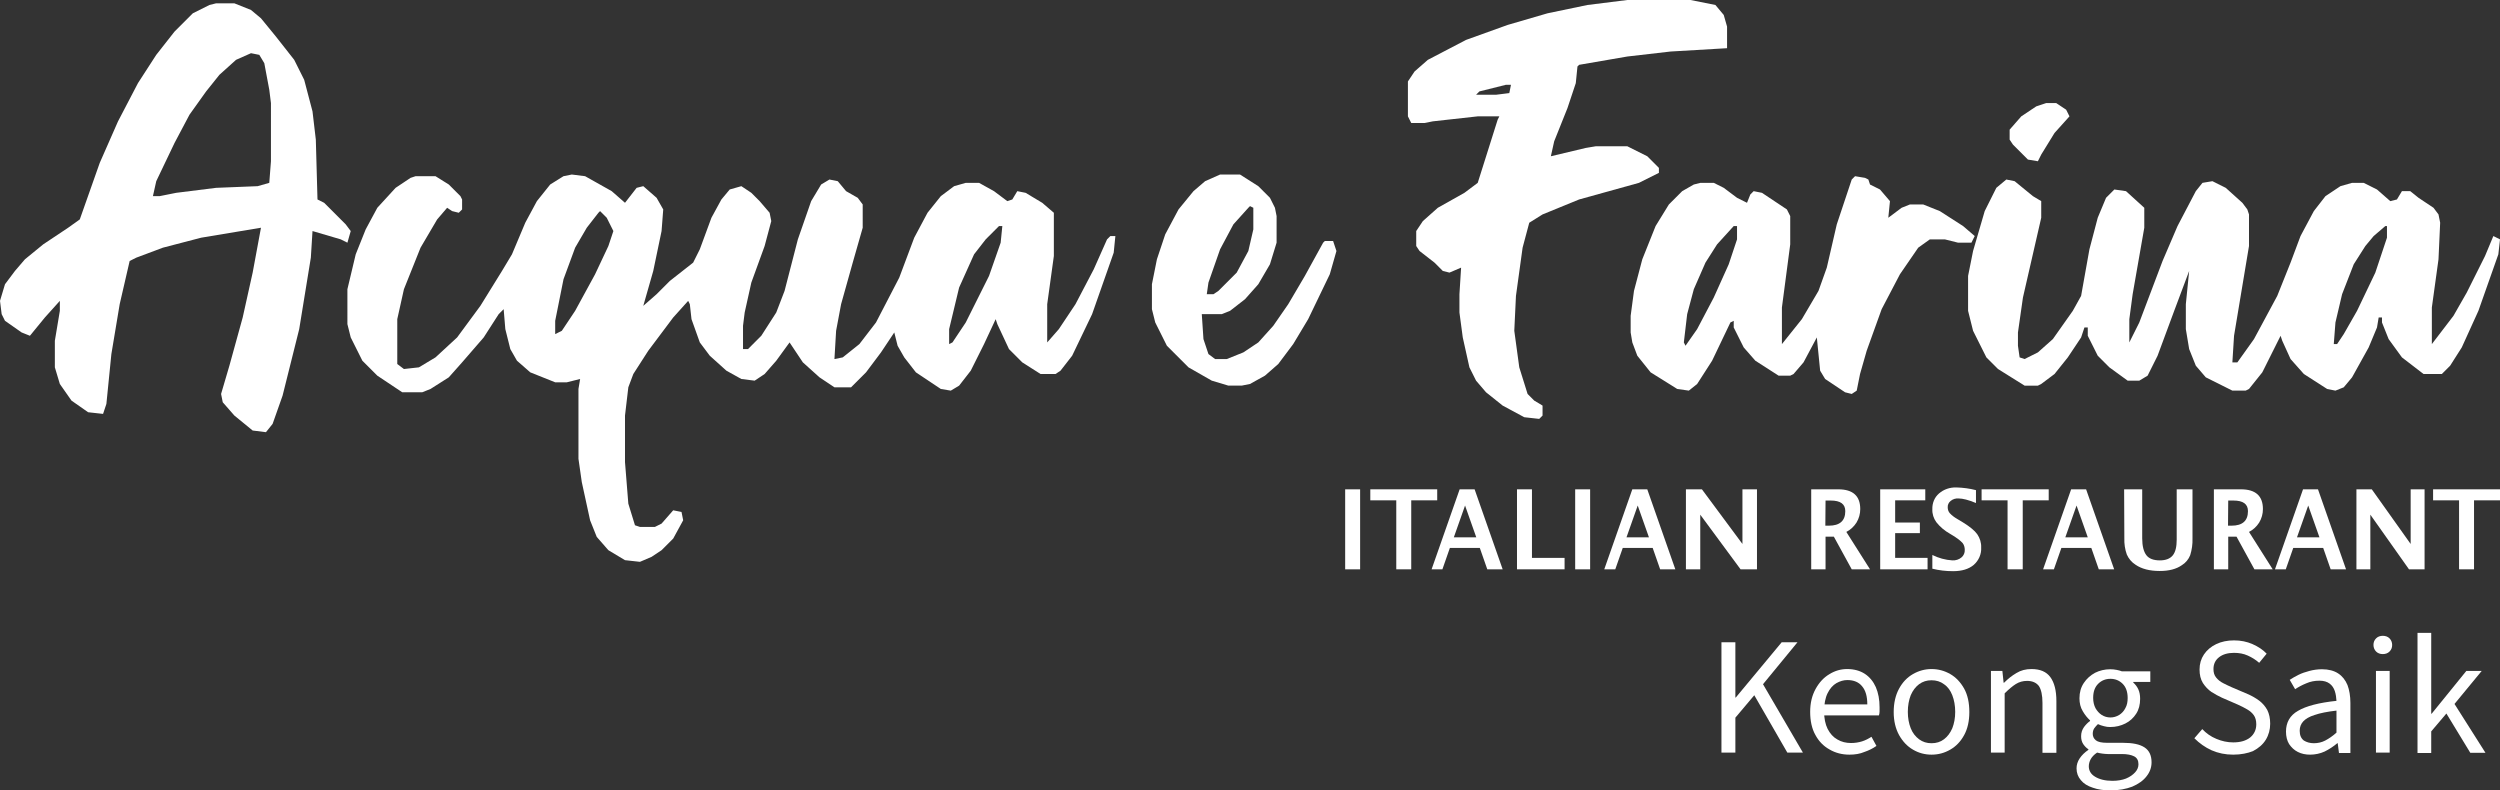 <?xml version="1.0" encoding="UTF-8"?>
<svg xmlns="http://www.w3.org/2000/svg" xmlns:xlink="http://www.w3.org/1999/xlink" version="1.1" id="Layer_1" x="0px" y="0px" viewBox="0 0 1203.2 380.4" style="enable-background:new 0 0 1203.2 380.4;" xml:space="preserve">
<rect x="0" y="0" width="1203.2" height="380.4" fill="#333333" stroke="none"/>
<style type="text/css">
	.st0{fill:#FFFFFF;}
</style>
<g id="Layer_2_00000052799828900857494530000017465390324847186063_">
	<g id="Layer_1-2_00000086665420163186706470000001882869678652228781_">
		<path class="st0" d="M532.8,115.2l-6.4,14.4l-8.8,16.8l-8,12l-5.6,6.4v-18.4l3.2-23.2v-20.8l-5.6-4.8l-8-4.8l-4-0.8l-2.4,4    l-2.4,0.8l-6.4-4.8l-7.2-4h-6.4l-5.6,1.6l-6.4,4.8l-6.4,8l-6.4,12l-7.2,19.2l-11.2,21.6l-8,10.4l-8,6.4l-4,0.8l0.8-13.6l2.4-12.8    l5.6-20l4.8-16.8V98.4l-2.4-3.2l-5.6-3.2l-4-4.8l-4-0.8l-4,2.4l-4.8,8l-6.4,18.4l-6.4,24.8l-4,10.4l-7.2,11.2L360,168h-2.4v-11.2    l0.8-6.4l3.2-14.4l6.4-17.6l3.2-12l-0.8-4l-4.8-5.6l-4-4l-4.8-3.2l-5.6,1.6l-4,4.8l-4.8,8.8l-5.6,15.2l-3.2,6.4l-11.2,8.8    l-6.4,6.4l-6.4,5.6l4.8-16.8l4-19.2l0.8-10.4l-3.2-5.6l-6.4-5.6l-3.2,0.8l-5.6,7.2l-6.4-5.6l-12.8-7.2l-6.4-0.8l-4,0.8l-6.4,4    l-6.4,8l-5.6,10.4l-6.4,15.2l-4.8,8l-10.4,16.8L220,162.4l-10.4,9.6l-8,4.8l-7.2,0.8l-3.2-2.4v-21.6l3.2-14.4l8-20l8-13.6l4.8-5.6    l2.4,1.6l3.2,0.8l1.6-1.6V96l-0.8-1.6l-5.6-5.6l-6.4-4H200l-2.4,0.8l-7.2,4.8l-8.8,9.6l-5.6,10.4l-4.8,12l-4,16.8V156l1.6,6.4    l5.6,11.2l7.2,7.2l12,8h9.6l4-1.6l8.8-5.6l6.4-7.2l10.4-12l7.2-11.2l2.4-2.4l0.8,9.6l2.4,9.6l3.2,5.6l6.4,5.6l12,4.8h5.6l6.4-1.6    l-0.8,4.8v33.6L280,232l4,18.4l3.2,8l5.6,6.4l8,4.8l7.2,0.8l5.6-2.4l4.8-3.2l5.6-5.6l4.8-8.8l-0.8-4l-4-0.8l-5.6,6.4l-3.2,1.6H308    l-2.4-0.8l-3.2-10.4l-1.6-20V200l1.6-13.6l2.4-6.4l7.2-11.2l12-16l7.2-8l0.8,1.6l0.8,7.2l4,11.2l4.8,6.4l8,7.2l7.2,4l6.4,0.8    l4.8-3.2l5.6-6.4l6.4-8.8l6.4,9.6l8,7.2l7.2,4.8h8l7.2-7.2l7.2-9.6l6.4-9.6l1.6,6.4l3.2,5.6l5.6,7.2l12,8l4.8,0.8l4-2.4l5.6-7.2    l6.4-12.8l5.6-12l0.8,2.4l5.6,12l6.4,6.4l8.8,5.6h7.2l2.4-1.6l5.6-7.2l9.6-20l10.4-29.6l0.8-8h-2.4L532.8,115.2z M292.8,118.4    l-6.4,13.6l-9.6,17.6l-6.4,9.6l-3.2,1.6v-6.4l4-20l5.6-15.2l5.6-9.6l5.6-7.2l0.8-0.8l3.2,3.2l3.2,6.4L292.8,118.4z M481.6,116.8    l-5.6,16l-11.2,22.4l-6.4,9.6l-1.6,0.8v-7.2l4.8-20l7.2-16l5.6-7.2l6.4-6.4h1.6L481.6,116.8z"></path>
		<path class="st0" d="M168.8,111.2l-2.4-3.2L156,97.6l-3.2-1.6L152,67.2l-1.6-13.6l-4-15.2l-4.8-9.6l-8.8-11.2l-7.2-8.8l-4.8-4    l-8-3.2H104l-3.2,0.8l-8,4L84,15.2l-8.8,11.2L66.4,40l-9.6,18.4l-8.8,20l-9.6,27.2l-5.6,4l-12,8l-8.8,7.2l-4.8,5.6l-4.8,6.4    l-2.4,8l0.8,6.4l1.6,3.2l8,5.6l4,1.6l7.2-8.8l7.2-8v4.8L26.4,164v12.8l2.4,8l5.6,8l8,5.6l7.2,0.8l1.6-4.8l2.4-24l4-24l4.8-20.8    l3.2-1.6l12.8-4.8l18.4-4.8l28.8-4.8l-4,21.6l-4.8,21.6l-6.4,23.2l-4,13.6l0.8,4l5.6,6.4l8.8,7.2l6.4,0.8l3.2-4l4.8-13.6l8-32    l5.6-34.4l0.8-12.8l13.6,4l3.2,1.6L168.8,111.2z M130.4,77.6L129.6,88l-5.6,1.6l-20,0.8l-19.2,2.4l-8,1.6h-3.2l1.6-7.2L84,68.8    l7.2-13.6l8-11.2l6.4-8l8-7.2l7.2-3.2l4,0.8l2.4,4l2.4,12.8l0.8,6.4V77.6z"></path>
		<path class="st0" d="M1196,123.2l-8.8,17.6l-6.4,11.2l-10.4,13.6V148l3.2-23.2l0.8-17.6l-0.8-4l-2.4-3.2l-7.2-4.8l-4-3.2h-4    l-2.4,4l-3.2,0.8l-6.4-5.6l-6.4-3.2h-5.6l-5.6,1.6l-7.2,4.8l-5.6,7.2l-6.4,12l-4.8,12.8l-6.4,16l-11.2,20.8l-8,11.2h-2.4l0.8-12.8    l7.2-43.2v-15.2l-0.8-2.4l-2.4-3.2l-8-7.2l-6.4-3.2L1060,88l-3.2,4l-8.8,16.8l-7.2,16.8l-11.2,29.6l-4.8,9.6v-11.2l1.6-12l5.6-32    V100l-8.8-8l-5.6-0.8l-4,4l-4,9.6l-4,15.2l-4,22.4l-4,7.2l-9.6,13.6l-7.2,6.4l-6.4,3.2L972,172l-0.8-5.6V160l2.4-16.8l8.8-38.4v-8    l-4-2.4l-8.8-7.2l-4-0.8l-4.8,4l-5.6,11.2l-5.6,19.2l-2.4,12v16.8l2.4,9.6L956,172l5.6,5.6l12.8,8h6.4l1.6-0.8l6.4-4.8l6.4-8    l6.4-9.6l1.6-4.8h1.6v4l4.8,9.6l5.6,5.6l8.8,6.4h5.6l4-2.4l4.8-9.6l8-21.6l7.2-19.2l-1.6,16v12l1.6,9.6l3.2,8l4.8,5.6l12.8,6.4    h6.4l1.6-0.8l6.4-8l8.8-17.6l0.8,2.4l4,8.8l6.4,7.2l11.2,7.2l4,0.8l4-1.6l4-4.8l8-14.4l4-9.6l0.8-4.8h1.6v2.4l3.2,8l6.4,8.8    l10.4,8h8.8l4-4l5.6-8.8l8-17.6l9.6-27.2l0.8-7.2l-3.2-1.6L1196,123.2z M1148.8,114.4l-5.6,16.8l-8.8,18.4l-6.4,11.2l-3.2,4.8    h-1.6l0.8-10.4l3.2-13.6l5.6-14.4l5.6-8.8l4-4.8l5.6-4.8h0.8V114.4z"></path>
		<path class="st0" d="M685.6,59.2l4-0.8l21.6-2.4h10.4l-0.8,1.6L711.2,88l-6.4,4.8L692,100l-7.2,6.4l-3.2,4.8v7.2l1.6,2.4l7.2,5.6    l4,4l3.2,0.8l5.6-2.4l-0.8,12.8v8.8l1.6,12l3.2,14.4l3.2,6.4l4.8,5.6l8,6.4l10.4,5.6l7.2,0.8l1.6-1.6v-4.8l-4-2.4l-3.2-3.2    l-4-12.8l-2.4-17.6l0.8-16.8l3.2-23.2l3.2-12l6.4-4L760,96l28.8-8l9.6-4.8v-2.4l-5.6-5.6l-9.6-4.8H768l-4.8,0.8l-16.8,4L748,68    l6.4-16l4-12l0.8-8l0.8-0.8l23.2-4l20.8-2.4l27.2-1.6V12.8l-1.6-5.6l-4-4.8l-12-2.4h-30.4L764,2.4l-19.2,4L725.6,12l-20,7.2    l-18.4,9.6l-6.4,5.6l-3.2,4.8V56l1.6,3.2H685.6z M712,44l12.8-3.2h2.4l-0.8,4l-6.4,0.8h-9.6L712,44z"></path>
		<path class="st0" d="M876,178.4l2.4,4l9.6,6.4l3.2,0.8l2.4-1.6l1.6-8l3.2-11.2l7.2-20l8.8-16.8l8.8-12.8l5.6-4h7.2l6.4,1.6h6.4    l1.6-3.2l-5.6-4.8l-11.2-7.2l-8-3.2h-6.4l-4,1.6l-6.4,4.8l0.8-8l-4.8-5.6l-4.8-2.4l-0.8-2.4l-1.6-0.8l-4.8-0.8l-1.6,1.6L884,108    l-4.8,20.8l-4,11.2l-8,13.6l-9.6,12V148l4-30.4V104l-1.6-3.2l-12-8l-4-0.8l-1.6,1.6l-1.6,4l-4.8-2.4l-6.4-4.8l-4.8-2.4h-6.4    l-3.2,0.8l-5.6,3.2l-6.4,6.4l-6.4,10.4l-6.4,16l-4,15.2l-1.6,12v8l0.8,4.8l2.4,6.4l6.4,8l12.8,8l5.6,0.8l4-3.2l7.2-11.2l8.8-18.4    l1.6-0.8v3.2l4.8,9.6l5.6,6.4l11.2,7.2h5.6l1.6-0.8l4.8-5.6l6.4-12L876,178.4z M836,115.2l-4,12l-7.2,16l-8,15.2l-5.6,8l-0.8-1.6    l1.6-13.6l3.2-12l5.6-12.8l5.6-8.8l8-8.8h1.6L836,115.2L836,115.2z"></path>
		<path class="st0" d="M637.6,116l-0.8,0.8l-8.8,16l-8,13.6l-7.2,10.4l-7.2,8l-7.2,4.8l-8,3.2h-5.6l-3.2-2.4l-2.4-7.2l-0.8-12h9.6    l4-1.6l7.2-5.6l6.4-7.2l5.6-9.6l3.2-10.4V104l-0.8-4l-2.4-4.8l-5.6-5.6l-8.8-5.6h-9.6l-7.2,3.2l-5.6,4.8l-7.2,8.8l-6.4,12l-4,12    l-2.4,12v12l1.6,6.4l5.6,11.2l10.4,10.4l11.2,6.4l8,2.4h6.4l4-0.8l7.2-4l6.4-5.6l7.2-9.6l7.2-12L640,132l3.2-11.2l-1.6-4.8H637.6z     M581.6,136l5.6-16l6.4-12l7.2-8l0.8-0.8l1.6,0.8v10.4l-2.4,10.4l-5.6,10.4l-8.8,8.8l-2.4,1.6h-3.2L581.6,136z"></path>
		<polygon class="st0" points="976,76.8 980.8,77.6 982.4,74.4 988.8,64 996,56 994.4,52.8 989.6,49.6 984.8,49.6 980,51.2     972.8,56 967.2,62.4 967.2,67.2 968.8,69.6   "></polygon>
		<path class="st0" d="M647.4,274v-38.5h7.2V274H647.4z"></path>
		<path class="st0" d="M672,274v-33.2h-12.5v-5.3h32.2v5.3h-12.5V274H672z"></path>
		<path class="st0" d="M689,274l13.5-38.5h7.2l13.5,38.5h-7.4l-3.6-10.3h-14.4l-3.6,10.3H689z M699.7,258.6h10.8l-5.4-15.3    L699.7,258.6z"></path>
		<path class="st0" d="M730.1,274v-38.5h7.2v33H753v5.5H730.1z"></path>
		<path class="st0" d="M758.1,274v-38.5h7.2V274H758.1z"></path>
		<path class="st0" d="M772.1,274l13.5-38.5h7.2l13.5,38.5H799l-3.6-10.3H781l-3.6,10.3H772.1z M782.8,258.6h10.8l-5.4-15.3    L782.8,258.6z"></path>
		<path class="st0" d="M811.4,274v-38.5h7.7l19.5,26.3v-26.3h7V274h-7.9l-19.4-26.3V274H811.4z"></path>
		<path class="st0" d="M871.7,274v-38.5h13c7.1,0,10.6,3.2,10.6,9.5c0,2.3-0.6,4.5-1.8,6.5c-1.2,1.9-2.9,3.5-4.9,4.5l11.4,18h-8.8    l-8.6-15.7h-4V274H871.7z M878.5,253h1.7c5.2,0,7.9-2.3,7.9-7c0-3.4-2.3-5.1-7-5.1h-2.5L878.5,253z"></path>
		<path class="st0" d="M904.9,274v-38.5h21.7v5.3h-14.5v10.7H924v5.1h-11.9v11.9h15.6v5.5H904.9z"></path>
		<path class="st0" d="M930,273.7v-6.6c3,1.5,6.3,2.4,9.6,2.6c1.6,0.1,3.2-0.4,4.4-1.4c1.1-0.9,1.7-2.3,1.6-3.7c0-1.1-0.3-2.3-1-3.2    c-1.1-1.2-2.4-2.2-3.8-3.1l-2.3-1.4c-2.5-1.4-4.8-3.3-6.6-5.6c-1.3-1.8-2-4-1.9-6.2c-0.1-2.9,1-5.7,3.2-7.6c2.3-2,5.3-3,8.4-2.9    c3.2,0.1,6.3,0.5,9.4,1.3v6.2c-3.6-1.5-6.4-2.2-8.4-2.2c-1.4-0.1-2.7,0.3-3.8,1.2c-0.9,0.7-1.5,1.9-1.4,3.1c0,1,0.3,2,1,2.8    c1.1,1.2,2.4,2.1,3.8,2.9l2.5,1.5c3.4,2.1,5.7,4,6.9,5.7c1.3,1.9,2,4.1,1.9,6.4c0.2,3.2-1.2,6.3-3.6,8.4c-2.4,2-5.7,3-9.9,3    C936.5,274.9,933.2,274.5,930,273.7z"></path>
		<path class="st0" d="M966.2,274v-33.2h-12.5v-5.3H986v5.3h-12.5V274H966.2z"></path>
		<path class="st0" d="M983.3,274l13.5-38.5h7.2l13.5,38.5h-7.4l-3.6-10.3h-14.4l-3.6,10.3H983.3z M994,258.6h10.8l-5.4-15.3    L994,258.6z"></path>
		<path class="st0" d="M1022.3,235.5h8.7v23.6c0,3.7,0.7,6.4,2,8.1s3.5,2.5,6.5,2.5c2.8,0,4.9-0.8,6.2-2.4s1.9-4.1,1.9-7.6v-24.2    h7.6v23.6c0.1,2.8-0.3,5.5-1.1,8.1c-0.8,2-2.2,3.7-4,4.8c-2.7,1.9-6.2,2.8-10.7,2.8c-4.8,0-8.7-1-11.6-3c-1.9-1.2-3.3-2.9-4.2-4.9    c-0.9-2.5-1.3-5.2-1.2-7.9L1022.3,235.5z"></path>
		<path class="st0" d="M1065.5,274v-38.5h13c7.1,0,10.6,3.2,10.6,9.5c0,2.3-0.6,4.5-1.8,6.5c-1.2,1.9-2.9,3.5-4.9,4.5l11.4,18h-8.8    l-8.6-15.7h-4V274H1065.5z M1072.3,253h1.7c5.2,0,7.9-2.3,7.9-7c0-3.4-2.3-5.1-7-5.1h-2.5L1072.3,253L1072.3,253z"></path>
		<path class="st0" d="M1094.9,274l13.5-38.5h7.2l13.5,38.5h-7.4l-3.6-10.3h-14.4l-3.6,10.3H1094.9z M1105.5,258.6h10.8l-5.4-15.3    L1105.5,258.6z"></path>
		<path class="st0" d="M1134.1,274v-38.5h7.4l18.7,26.3v-26.3h6.7V274h-7.5l-18.6-26.3V274H1134.1z"></path>
		<path class="st0" d="M1183.5,274v-33.2H1171v-5.3h32.2v5.3h-12.5V274H1183.5z"></path>
	</g>
</g>
<g>
	<path class="st0" d="M828.5,362.2v-53.1h6.7v26.6h0.2l22.1-26.6h7.6l-16.6,20.2l19.2,32.9h-7.5l-15.9-27.6l-9.1,10.8v16.8H828.5z"></path>
	<path class="st0" d="M890.1,363.2c-3.5,0-6.7-0.8-9.6-2.5c-2.9-1.6-5.2-4-6.8-7c-1.7-3-2.5-6.8-2.5-11.1c0-4.3,0.9-7.9,2.6-11   c1.7-3.1,3.9-5.5,6.6-7.1c2.7-1.7,5.6-2.5,8.6-2.5c3.3,0,6.2,0.8,8.5,2.3c2.3,1.5,4.1,3.7,5.3,6.4c1.2,2.8,1.8,6,1.8,9.7   c0,0.7,0,1.4,0,2c0,0.6-0.1,1.3-0.3,1.9h-28.3v-5.3h22.7c0-3.8-0.8-6.7-2.5-8.7c-1.6-2-4-3-7.1-3c-1.8,0-3.5,0.5-5.3,1.5   c-1.7,1-3.1,2.6-4.2,4.8c-1.1,2.2-1.7,5.2-1.7,8.8c0,3.3,0.6,6.2,1.7,8.4c1.2,2.3,2.7,4,4.7,5.1c2,1.2,4.2,1.7,6.6,1.7   c1.9,0,3.7-0.3,5.3-0.8c1.6-0.5,3.1-1.3,4.5-2.2l2.4,4.4c-1.7,1.2-3.7,2.2-5.8,2.9C895.2,362.8,892.8,363.2,890.1,363.2z"></path>
	<path class="st0" d="M929.6,363.2c-3.2,0-6.2-0.8-8.9-2.4c-2.8-1.6-5-4-6.7-7c-1.7-3.1-2.6-6.8-2.6-11.1c0-4.4,0.9-8.2,2.6-11.3   c1.7-3.1,3.9-5.4,6.7-7c2.8-1.6,5.8-2.4,8.9-2.4c3.2,0,6.2,0.8,9,2.4c2.8,1.6,5,4,6.7,7c1.7,3.1,2.5,6.8,2.5,11.3   c0,4.3-0.8,8-2.5,11.1c-1.7,3.1-3.9,5.4-6.7,7S932.9,363.2,929.6,363.2z M929.6,357.7c2.3,0,4.3-0.6,6-1.9c1.7-1.3,3-3,4-5.3   c0.9-2.3,1.4-4.9,1.4-7.9c0-3-0.5-5.7-1.4-8c-0.9-2.3-2.2-4.1-4-5.3c-1.7-1.3-3.7-1.9-6-1.9c-2.3,0-4.2,0.6-6,1.9   c-1.7,1.3-3,3-4,5.3c-0.9,2.3-1.4,5-1.4,8c0,3,0.5,5.6,1.4,7.9c0.9,2.3,2.3,4,4,5.3C925.4,357.1,927.3,357.7,929.6,357.7z"></path>
	<path class="st0" d="M958.2,362.2v-39.3h5.5l0.6,5.7h0.2c1.9-1.9,3.9-3.5,6-4.7c2.1-1.3,4.5-1.9,7.2-1.9c4.2,0,7.2,1.3,9.1,3.9   c1.9,2.6,2.9,6.4,2.9,11.5v24.9H983v-24c0-3.7-0.6-6.4-1.7-8.1c-1.2-1.6-3.1-2.5-5.7-2.5c-2,0-3.8,0.5-5.4,1.5   c-1.6,1-3.4,2.5-5.4,4.5v28.5H958.2z"></path>
	<path class="st0" d="M1015.7,380.4c-3.2,0-6-0.4-8.5-1.3c-2.5-0.8-4.4-2-5.7-3.6c-1.4-1.6-2.1-3.5-2.1-5.7c0-1.7,0.5-3.3,1.5-4.8   c1-1.5,2.4-2.9,4.2-4.1v-0.3c-1-0.6-1.8-1.5-2.5-2.5c-0.7-1.1-1-2.3-1-3.8c0-1.7,0.5-3.1,1.4-4.4c0.9-1.2,1.9-2.2,2.9-2.9v-0.3   c-1.2-1.1-2.4-2.5-3.5-4.4c-1.1-1.8-1.6-3.9-1.6-6.2c0-2.9,0.7-5.3,2.1-7.4c1.4-2.1,3.2-3.7,5.4-4.9c2.2-1.1,4.7-1.7,7.3-1.7   c1.1,0,2.1,0.1,3.1,0.3c1,0.2,1.8,0.4,2.5,0.7h13.7v5.1h-8.2v0.3c1,0.9,1.8,1.9,2.4,3.2c0.6,1.3,0.9,2.8,0.9,4.6   c0,2.8-0.6,5.2-1.9,7.2c-1.3,2-3,3.6-5.2,4.7c-2.2,1.1-4.6,1.7-7.3,1.7c-1,0-2-0.1-3-0.4c-1-0.2-2-0.6-2.9-1   c-0.6,0.6-1.2,1.2-1.7,1.9c-0.5,0.7-0.8,1.6-0.8,2.8c0,1.2,0.5,2.3,1.5,3.1c1,0.8,2.8,1.2,5.5,1.2h7.6c4.6,0,8,0.7,10.3,2.2   c2.3,1.5,3.4,3.9,3.4,7.2c0,2.4-0.8,4.7-2.4,6.7c-1.6,2.1-3.9,3.7-6.9,5C1023.3,379.7,1019.8,380.4,1015.7,380.4z M1016.7,375.8   c2.5,0,4.7-0.4,6.5-1.1c1.9-0.8,3.3-1.8,4.4-3c1.1-1.2,1.6-2.5,1.6-3.9c0-1.8-0.7-3.1-2.1-3.8c-1.4-0.7-3.3-1.1-5.9-1.1h-6.8   c-0.8,0-1.6-0.1-2.5-0.2c-0.9-0.1-1.8-0.3-2.6-0.5c-1.5,1-2.5,2.1-3.1,3.2c-0.6,1.1-0.9,2.3-0.9,3.4c0,2.1,1,3.8,3,5   C1010.4,375.1,1013.2,375.8,1016.7,375.8z M1015.7,345.3c1.5,0,2.9-0.4,4.2-1.2c1.3-0.8,2.3-1.9,3-3.3c0.8-1.4,1.1-3,1.1-4.9   c0-2.9-0.8-5.2-2.4-6.8c-1.6-1.6-3.6-2.4-5.9-2.4c-2.3,0-4.3,0.8-5.9,2.4c-1.6,1.6-2.4,3.8-2.4,6.8c0,1.9,0.4,3.5,1.1,4.9   c0.8,1.4,1.8,2.5,3,3.3C1012.8,344.9,1014.2,345.3,1015.7,345.3z"></path>
	<path class="st0" d="M1074.8,363.2c-3.8,0-7.2-0.7-10.4-2.1c-3.1-1.4-5.9-3.4-8.3-5.8l3.8-4.4c1.9,2,4.1,3.6,6.8,4.7   c2.6,1.1,5.3,1.7,8.1,1.7c3.5,0,6.2-0.8,8.2-2.4c1.9-1.6,2.9-3.7,2.9-6.3c0-1.8-0.4-3.3-1.2-4.4c-0.8-1.1-1.8-2-3.2-2.8   c-1.3-0.8-2.8-1.5-4.5-2.3l-7.6-3.3c-1.7-0.8-3.4-1.7-5.1-2.8c-1.6-1.1-3-2.6-4.1-4.3c-1.1-1.8-1.6-3.9-1.6-6.5   c0-2.7,0.7-5.1,2.1-7.2c1.4-2.1,3.4-3.8,5.9-5c2.5-1.2,5.4-1.8,8.6-1.8s6.2,0.6,8.9,1.8c2.7,1.2,5,2.7,6.8,4.6l-3.6,4.4   c-1.7-1.5-3.5-2.6-5.5-3.5c-2-0.9-4.2-1.3-6.6-1.3c-3,0-5.4,0.7-7.2,2.1c-1.8,1.4-2.7,3.3-2.7,5.7c0,1.7,0.4,3,1.3,4.1   c0.9,1.1,2,2,3.4,2.7c1.4,0.7,2.8,1.4,4.2,2l7.5,3.2c2.1,0.9,4,2,5.6,3.2c1.6,1.2,2.9,2.7,3.9,4.5c0.9,1.8,1.4,4,1.4,6.6   c0,2.8-0.7,5.4-2.1,7.7c-1.4,2.3-3.5,4.1-6.2,5.5C1081.8,362.5,1078.6,363.2,1074.8,363.2z"></path>
	<path class="st0" d="M1111.8,363.2c-2.2,0-4.1-0.4-5.9-1.3c-1.8-0.9-3.1-2.2-4.2-3.8c-1-1.6-1.5-3.7-1.5-6c0-4.4,1.9-7.8,5.8-10   c3.9-2.3,10-3.9,18.5-4.8c-0.1-1.6-0.3-3.2-0.8-4.7c-0.5-1.5-1.3-2.7-2.5-3.6c-1.2-0.9-2.8-1.4-4.9-1.4c-2.3,0-4.4,0.4-6.4,1.3   c-2,0.8-3.8,1.8-5.3,2.8l-2.6-4.5c1.2-0.8,2.6-1.6,4.2-2.4c1.6-0.8,3.4-1.4,5.3-1.9c1.9-0.5,3.9-0.8,6-0.8c3.2,0,5.8,0.7,7.8,2   c2,1.3,3.5,3.2,4.5,5.6c0.9,2.4,1.4,5.3,1.4,8.6v24.1h-5.5l-0.6-4.7h-0.2c-1.9,1.6-3.9,2.9-6.1,4   C1116.6,362.7,1114.2,363.2,1111.8,363.2z M1113.6,357.7c1.9,0,3.8-0.4,5.5-1.3c1.7-0.9,3.5-2.1,5.4-3.8V342   c-4.4,0.5-7.9,1.2-10.5,2.1c-2.6,0.8-4.4,1.9-5.5,3.1c-1.1,1.2-1.7,2.7-1.7,4.5c0,2.2,0.7,3.7,2,4.7   C1110.1,357.2,1111.7,357.7,1113.6,357.7z"></path>
	<path class="st0" d="M1146.8,314.8c-1.3,0-2.4-0.4-3.2-1.2c-0.8-0.8-1.3-1.9-1.3-3.2c0-1.3,0.4-2.3,1.3-3.2   c0.8-0.8,1.9-1.2,3.2-1.2c1.3,0,2.4,0.4,3.2,1.2c0.8,0.8,1.3,1.9,1.3,3.2c0,1.3-0.4,2.3-1.3,3.2   C1149.2,314.4,1148.1,314.8,1146.8,314.8z M1143.5,362.2v-39.3h6.6v39.3H1143.5z"></path>
	<path class="st0" d="M1163.5,362.2v-57.6h6.6v38.9h0.2l16.7-20.6h7.4l-13.1,15.9l14.9,23.5h-7.3l-11.5-18.9l-7.3,8.6v10.4H1163.5z"></path>
</g>
</svg>
